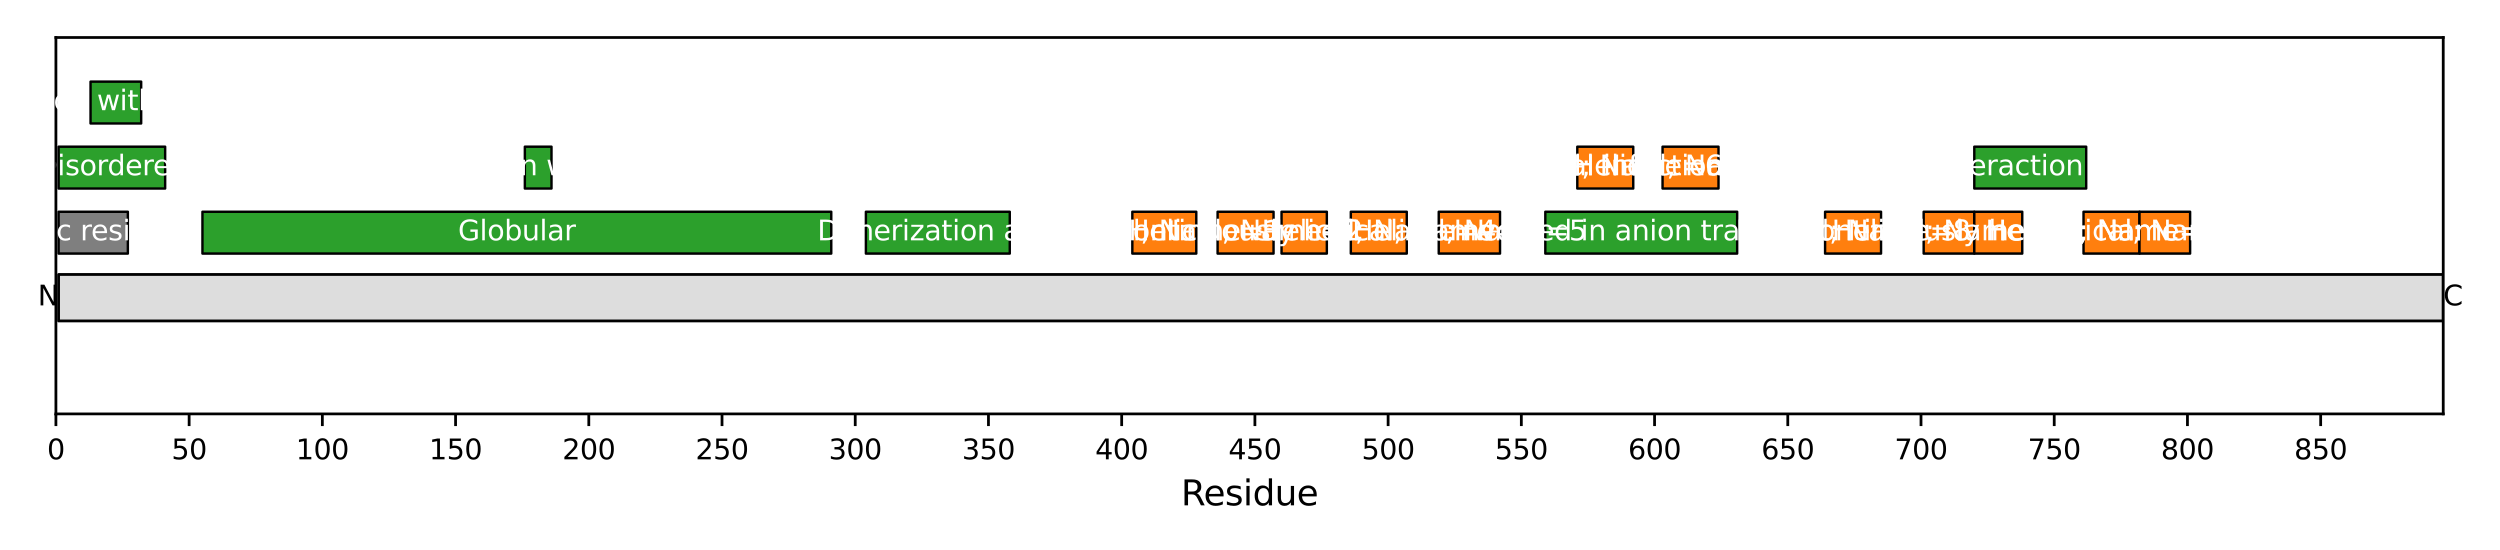 <?xml version="1.0" encoding="utf-8" standalone="no"?>
<!DOCTYPE svg PUBLIC "-//W3C//DTD SVG 1.1//EN"
  "http://www.w3.org/Graphics/SVG/1.1/DTD/svg11.dtd">
<svg xmlns:xlink="http://www.w3.org/1999/xlink" width="720pt" height="158.4pt" viewBox="0 0 720 158.4" xmlns="http://www.w3.org/2000/svg" version="1.1">
 <defs>
  <style type="text/css">*{stroke-linejoin: round; stroke-linecap: butt}</style>
 </defs>
 <g id="figure_1">
  <g id="patch_1">
   <path d="M 0 158.4 
L 720 158.4 
L 720 0 
L 0 0 
z
" style="fill: #ffffff"/>
  </g>
  <g id="axes_1">
   <g id="patch_2">
    <path d="M 16.102 119.2 
L 703.65 119.2 
L 703.65 10.8 
L 16.102 10.8 
z
" style="fill: #ffffff"/>
   </g>
   <g id="patch_3">
    <path d="M 16.87 92.435 
L 703.65 92.435 
L 703.65 79.052 
L 16.87 79.052 
z
" clip-path="url(#pe2235218b5)" style="fill: #dddddd; stroke: #000000; stroke-width: 0.8; stroke-linejoin: miter"/>
   </g>
   <g id="PatchCollection_1">
    <path d="M 16.87 73.03 
L 36.821 73.03 
L 36.821 60.985 
L 16.87 60.985 
z
" clip-path="url(#pe2235218b5)" style="fill: #7f7f7f; stroke: #000000; stroke-width: 0.7"/>
    <path d="M 16.87 54.294 
L 47.564 54.294 
L 47.564 42.249 
L 16.87 42.249 
z
" clip-path="url(#pe2235218b5)" style="fill: #2ca02c; stroke: #000000; stroke-width: 0.7"/>
    <path d="M 26.078 35.558 
L 40.658 35.558 
L 40.658 23.514 
L 26.078 23.514 
z
" clip-path="url(#pe2235218b5)" style="fill: #2ca02c; stroke: #000000; stroke-width: 0.7"/>
    <path d="M 58.307 73.03 
L 239.402 73.03 
L 239.402 60.985 
L 58.307 60.985 
z
" clip-path="url(#pe2235218b5)" style="fill: #2ca02c; stroke: #000000; stroke-width: 0.7"/>
    <path d="M 151.156 54.294 
L 158.83 54.294 
L 158.83 42.249 
L 151.156 42.249 
z
" clip-path="url(#pe2235218b5)" style="fill: #2ca02c; stroke: #000000; stroke-width: 0.7"/>
    <path d="M 249.377 73.03 
L 290.814 73.03 
L 290.814 60.985 
L 249.377 60.985 
z
" clip-path="url(#pe2235218b5)" style="fill: #2ca02c; stroke: #000000; stroke-width: 0.7"/>
    <path d="M 326.113 73.03 
L 344.529 73.03 
L 344.529 60.985 
L 326.113 60.985 
z
" clip-path="url(#pe2235218b5)" style="fill: #ff7f0e; stroke: #000000; stroke-width: 0.7"/>
    <path d="M 350.668 73.03 
L 366.782 73.03 
L 366.782 60.985 
L 350.668 60.985 
z
" clip-path="url(#pe2235218b5)" style="fill: #ff7f0e; stroke: #000000; stroke-width: 0.7"/>
    <path d="M 369.084 73.03 
L 382.129 73.03 
L 382.129 60.985 
L 369.084 60.985 
z
" clip-path="url(#pe2235218b5)" style="fill: #ff7f0e; stroke: #000000; stroke-width: 0.7"/>
    <path d="M 389.036 73.03 
L 405.15 73.03 
L 405.15 60.985 
L 389.036 60.985 
z
" clip-path="url(#pe2235218b5)" style="fill: #ff7f0e; stroke: #000000; stroke-width: 0.7"/>
    <path d="M 414.358 73.03 
L 432.007 73.03 
L 432.007 60.985 
L 414.358 60.985 
z
" clip-path="url(#pe2235218b5)" style="fill: #ff7f0e; stroke: #000000; stroke-width: 0.7"/>
    <path d="M 445.052 73.03 
L 500.302 73.03 
L 500.302 60.985 
L 445.052 60.985 
z
" clip-path="url(#pe2235218b5)" style="fill: #2ca02c; stroke: #000000; stroke-width: 0.7"/>
    <path d="M 454.26 54.294 
L 470.375 54.294 
L 470.375 42.249 
L 454.26 42.249 
z
" clip-path="url(#pe2235218b5)" style="fill: #ff7f0e; stroke: #000000; stroke-width: 0.7"/>
    <path d="M 478.816 54.294 
L 494.93 54.294 
L 494.93 42.249 
L 478.816 42.249 
z
" clip-path="url(#pe2235218b5)" style="fill: #ff7f0e; stroke: #000000; stroke-width: 0.7"/>
    <path d="M 525.624 73.03 
L 541.739 73.03 
L 541.739 60.985 
L 525.624 60.985 
z
" clip-path="url(#pe2235218b5)" style="fill: #ff7f0e; stroke: #000000; stroke-width: 0.7"/>
    <path d="M 554.016 73.03 
L 568.596 73.03 
L 568.596 60.985 
L 554.016 60.985 
z
" clip-path="url(#pe2235218b5)" style="fill: #ff7f0e; stroke: #000000; stroke-width: 0.7"/>
    <path d="M 568.596 73.03 
L 582.408 73.03 
L 582.408 60.985 
L 568.596 60.985 
z
" clip-path="url(#pe2235218b5)" style="fill: #ff7f0e; stroke: #000000; stroke-width: 0.7"/>
    <path d="M 568.596 54.294 
L 600.825 54.294 
L 600.825 42.249 
L 568.596 42.249 
z
" clip-path="url(#pe2235218b5)" style="fill: #2ca02c; stroke: #000000; stroke-width: 0.7"/>
    <path d="M 600.057 73.03 
L 616.172 73.03 
L 616.172 60.985 
L 600.057 60.985 
z
" clip-path="url(#pe2235218b5)" style="fill: #ff7f0e; stroke: #000000; stroke-width: 0.7"/>
    <path d="M 616.172 73.03 
L 630.752 73.03 
L 630.752 60.985 
L 616.172 60.985 
z
" clip-path="url(#pe2235218b5)" style="fill: #ff7f0e; stroke: #000000; stroke-width: 0.7"/>
   </g>
   <g id="matplotlib.axis_1">
    <g id="xtick_1">
     <g id="line2d_1">
      <defs>
       <path id="m3ef7797edb" d="M 0 0 
L 0 3.5 
" style="stroke: #000000; stroke-width: 0.8"/>
      </defs>
      <g>
       <use xlink:href="#m3ef7797edb" x="16.102" y="119.2" style="stroke: #000000; stroke-width: 0.8"/>
      </g>
     </g>
     <g id="text_1">
      <!-- 0 -->
      <g transform="translate(13.557 132.279) scale(0.08 -0.08)">
       <defs>
        <path id="DejaVuSans-30" d="M 2034 4250 
Q 1547 4250 1301 3770 
Q 1056 3291 1056 2328 
Q 1056 1369 1301 889 
Q 1547 409 2034 409 
Q 2525 409 2770 889 
Q 3016 1369 3016 2328 
Q 3016 3291 2770 3770 
Q 2525 4250 2034 4250 
z
M 2034 4750 
Q 2819 4750 3233 4129 
Q 3647 3509 3647 2328 
Q 3647 1150 3233 529 
Q 2819 -91 2034 -91 
Q 1250 -91 836 529 
Q 422 1150 422 2328 
Q 422 3509 836 4129 
Q 1250 4750 2034 4750 
z
" transform="scale(0.016)"/>
       </defs>
       <use xlink:href="#DejaVuSans-30"/>
      </g>
     </g>
    </g>
    <g id="xtick_2">
     <g id="line2d_2">
      <g>
       <use xlink:href="#m3ef7797edb" x="54.47" y="119.2" style="stroke: #000000; stroke-width: 0.8"/>
      </g>
     </g>
     <g id="text_2">
      <!-- 50 -->
      <g transform="translate(49.38 132.279) scale(0.08 -0.08)">
       <defs>
        <path id="DejaVuSans-35" d="M 691 4666 
L 3169 4666 
L 3169 4134 
L 1269 4134 
L 1269 2991 
Q 1406 3038 1543 3061 
Q 1681 3084 1819 3084 
Q 2600 3084 3056 2656 
Q 3513 2228 3513 1497 
Q 3513 744 3044 326 
Q 2575 -91 1722 -91 
Q 1428 -91 1123 -41 
Q 819 9 494 109 
L 494 744 
Q 775 591 1075 516 
Q 1375 441 1709 441 
Q 2250 441 2565 725 
Q 2881 1009 2881 1497 
Q 2881 1984 2565 2268 
Q 2250 2553 1709 2553 
Q 1456 2553 1204 2497 
Q 953 2441 691 2322 
L 691 4666 
z
" transform="scale(0.016)"/>
       </defs>
       <use xlink:href="#DejaVuSans-35"/>
       <use xlink:href="#DejaVuSans-30" transform="translate(63.623 0)"/>
      </g>
     </g>
    </g>
    <g id="xtick_3">
     <g id="line2d_3">
      <g>
       <use xlink:href="#m3ef7797edb" x="92.837" y="119.2" style="stroke: #000000; stroke-width: 0.8"/>
      </g>
     </g>
     <g id="text_3">
      <!-- 100 -->
      <g transform="translate(85.202 132.279) scale(0.08 -0.08)">
       <defs>
        <path id="DejaVuSans-31" d="M 794 531 
L 1825 531 
L 1825 4091 
L 703 3866 
L 703 4441 
L 1819 4666 
L 2450 4666 
L 2450 531 
L 3481 531 
L 3481 0 
L 794 0 
L 794 531 
z
" transform="scale(0.016)"/>
       </defs>
       <use xlink:href="#DejaVuSans-31"/>
       <use xlink:href="#DejaVuSans-30" transform="translate(63.623 0)"/>
       <use xlink:href="#DejaVuSans-30" transform="translate(127.246 0)"/>
      </g>
     </g>
    </g>
    <g id="xtick_4">
     <g id="line2d_4">
      <g>
       <use xlink:href="#m3ef7797edb" x="131.205" y="119.2" style="stroke: #000000; stroke-width: 0.8"/>
      </g>
     </g>
     <g id="text_4">
      <!-- 150 -->
      <g transform="translate(123.57 132.279) scale(0.08 -0.08)">
       <use xlink:href="#DejaVuSans-31"/>
       <use xlink:href="#DejaVuSans-35" transform="translate(63.623 0)"/>
       <use xlink:href="#DejaVuSans-30" transform="translate(127.246 0)"/>
      </g>
     </g>
    </g>
    <g id="xtick_5">
     <g id="line2d_5">
      <g>
       <use xlink:href="#m3ef7797edb" x="169.573" y="119.2" style="stroke: #000000; stroke-width: 0.8"/>
      </g>
     </g>
     <g id="text_5">
      <!-- 200 -->
      <g transform="translate(161.938 132.279) scale(0.08 -0.08)">
       <defs>
        <path id="DejaVuSans-32" d="M 1228 531 
L 3431 531 
L 3431 0 
L 469 0 
L 469 531 
Q 828 903 1448 1529 
Q 2069 2156 2228 2338 
Q 2531 2678 2651 2914 
Q 2772 3150 2772 3378 
Q 2772 3750 2511 3984 
Q 2250 4219 1831 4219 
Q 1534 4219 1204 4116 
Q 875 4013 500 3803 
L 500 4441 
Q 881 4594 1212 4672 
Q 1544 4750 1819 4750 
Q 2544 4750 2975 4387 
Q 3406 4025 3406 3419 
Q 3406 3131 3298 2873 
Q 3191 2616 2906 2266 
Q 2828 2175 2409 1742 
Q 1991 1309 1228 531 
z
" transform="scale(0.016)"/>
       </defs>
       <use xlink:href="#DejaVuSans-32"/>
       <use xlink:href="#DejaVuSans-30" transform="translate(63.623 0)"/>
       <use xlink:href="#DejaVuSans-30" transform="translate(127.246 0)"/>
      </g>
     </g>
    </g>
    <g id="xtick_6">
     <g id="line2d_6">
      <g>
       <use xlink:href="#m3ef7797edb" x="207.94" y="119.2" style="stroke: #000000; stroke-width: 0.8"/>
      </g>
     </g>
     <g id="text_6">
      <!-- 250 -->
      <g transform="translate(200.305 132.279) scale(0.08 -0.08)">
       <use xlink:href="#DejaVuSans-32"/>
       <use xlink:href="#DejaVuSans-35" transform="translate(63.623 0)"/>
       <use xlink:href="#DejaVuSans-30" transform="translate(127.246 0)"/>
      </g>
     </g>
    </g>
    <g id="xtick_7">
     <g id="line2d_7">
      <g>
       <use xlink:href="#m3ef7797edb" x="246.308" y="119.2" style="stroke: #000000; stroke-width: 0.8"/>
      </g>
     </g>
     <g id="text_7">
      <!-- 300 -->
      <g transform="translate(238.673 132.279) scale(0.08 -0.08)">
       <defs>
        <path id="DejaVuSans-33" d="M 2597 2516 
Q 3050 2419 3304 2112 
Q 3559 1806 3559 1356 
Q 3559 666 3084 287 
Q 2609 -91 1734 -91 
Q 1441 -91 1130 -33 
Q 819 25 488 141 
L 488 750 
Q 750 597 1062 519 
Q 1375 441 1716 441 
Q 2309 441 2620 675 
Q 2931 909 2931 1356 
Q 2931 1769 2642 2001 
Q 2353 2234 1838 2234 
L 1294 2234 
L 1294 2753 
L 1863 2753 
Q 2328 2753 2575 2939 
Q 2822 3125 2822 3475 
Q 2822 3834 2567 4026 
Q 2313 4219 1838 4219 
Q 1578 4219 1281 4162 
Q 984 4106 628 3988 
L 628 4550 
Q 988 4650 1302 4700 
Q 1616 4750 1894 4750 
Q 2613 4750 3031 4423 
Q 3450 4097 3450 3541 
Q 3450 3153 3228 2886 
Q 3006 2619 2597 2516 
z
" transform="scale(0.016)"/>
       </defs>
       <use xlink:href="#DejaVuSans-33"/>
       <use xlink:href="#DejaVuSans-30" transform="translate(63.623 0)"/>
       <use xlink:href="#DejaVuSans-30" transform="translate(127.246 0)"/>
      </g>
     </g>
    </g>
    <g id="xtick_8">
     <g id="line2d_8">
      <g>
       <use xlink:href="#m3ef7797edb" x="284.676" y="119.2" style="stroke: #000000; stroke-width: 0.8"/>
      </g>
     </g>
     <g id="text_8">
      <!-- 350 -->
      <g transform="translate(277.041 132.279) scale(0.08 -0.08)">
       <use xlink:href="#DejaVuSans-33"/>
       <use xlink:href="#DejaVuSans-35" transform="translate(63.623 0)"/>
       <use xlink:href="#DejaVuSans-30" transform="translate(127.246 0)"/>
      </g>
     </g>
    </g>
    <g id="xtick_9">
     <g id="line2d_9">
      <g>
       <use xlink:href="#m3ef7797edb" x="323.043" y="119.2" style="stroke: #000000; stroke-width: 0.8"/>
      </g>
     </g>
     <g id="text_9">
      <!-- 400 -->
      <g transform="translate(315.408 132.279) scale(0.08 -0.08)">
       <defs>
        <path id="DejaVuSans-34" d="M 2419 4116 
L 825 1625 
L 2419 1625 
L 2419 4116 
z
M 2253 4666 
L 3047 4666 
L 3047 1625 
L 3713 1625 
L 3713 1100 
L 3047 1100 
L 3047 0 
L 2419 0 
L 2419 1100 
L 313 1100 
L 313 1709 
L 2253 4666 
z
" transform="scale(0.016)"/>
       </defs>
       <use xlink:href="#DejaVuSans-34"/>
       <use xlink:href="#DejaVuSans-30" transform="translate(63.623 0)"/>
       <use xlink:href="#DejaVuSans-30" transform="translate(127.246 0)"/>
      </g>
     </g>
    </g>
    <g id="xtick_10">
     <g id="line2d_10">
      <g>
       <use xlink:href="#m3ef7797edb" x="361.411" y="119.2" style="stroke: #000000; stroke-width: 0.8"/>
      </g>
     </g>
     <g id="text_10">
      <!-- 450 -->
      <g transform="translate(353.776 132.279) scale(0.08 -0.08)">
       <use xlink:href="#DejaVuSans-34"/>
       <use xlink:href="#DejaVuSans-35" transform="translate(63.623 0)"/>
       <use xlink:href="#DejaVuSans-30" transform="translate(127.246 0)"/>
      </g>
     </g>
    </g>
    <g id="xtick_11">
     <g id="line2d_11">
      <g>
       <use xlink:href="#m3ef7797edb" x="399.778" y="119.2" style="stroke: #000000; stroke-width: 0.8"/>
      </g>
     </g>
     <g id="text_11">
      <!-- 500 -->
      <g transform="translate(392.143 132.279) scale(0.08 -0.08)">
       <use xlink:href="#DejaVuSans-35"/>
       <use xlink:href="#DejaVuSans-30" transform="translate(63.623 0)"/>
       <use xlink:href="#DejaVuSans-30" transform="translate(127.246 0)"/>
      </g>
     </g>
    </g>
    <g id="xtick_12">
     <g id="line2d_12">
      <g>
       <use xlink:href="#m3ef7797edb" x="438.146" y="119.2" style="stroke: #000000; stroke-width: 0.8"/>
      </g>
     </g>
     <g id="text_12">
      <!-- 550 -->
      <g transform="translate(430.511 132.279) scale(0.08 -0.08)">
       <use xlink:href="#DejaVuSans-35"/>
       <use xlink:href="#DejaVuSans-35" transform="translate(63.623 0)"/>
       <use xlink:href="#DejaVuSans-30" transform="translate(127.246 0)"/>
      </g>
     </g>
    </g>
    <g id="xtick_13">
     <g id="line2d_13">
      <g>
       <use xlink:href="#m3ef7797edb" x="476.514" y="119.2" style="stroke: #000000; stroke-width: 0.8"/>
      </g>
     </g>
     <g id="text_13">
      <!-- 600 -->
      <g transform="translate(468.879 132.279) scale(0.08 -0.08)">
       <defs>
        <path id="DejaVuSans-36" d="M 2113 2584 
Q 1688 2584 1439 2293 
Q 1191 2003 1191 1497 
Q 1191 994 1439 701 
Q 1688 409 2113 409 
Q 2538 409 2786 701 
Q 3034 994 3034 1497 
Q 3034 2003 2786 2293 
Q 2538 2584 2113 2584 
z
M 3366 4563 
L 3366 3988 
Q 3128 4100 2886 4159 
Q 2644 4219 2406 4219 
Q 1781 4219 1451 3797 
Q 1122 3375 1075 2522 
Q 1259 2794 1537 2939 
Q 1816 3084 2150 3084 
Q 2853 3084 3261 2657 
Q 3669 2231 3669 1497 
Q 3669 778 3244 343 
Q 2819 -91 2113 -91 
Q 1303 -91 875 529 
Q 447 1150 447 2328 
Q 447 3434 972 4092 
Q 1497 4750 2381 4750 
Q 2619 4750 2861 4703 
Q 3103 4656 3366 4563 
z
" transform="scale(0.016)"/>
       </defs>
       <use xlink:href="#DejaVuSans-36"/>
       <use xlink:href="#DejaVuSans-30" transform="translate(63.623 0)"/>
       <use xlink:href="#DejaVuSans-30" transform="translate(127.246 0)"/>
      </g>
     </g>
    </g>
    <g id="xtick_14">
     <g id="line2d_14">
      <g>
       <use xlink:href="#m3ef7797edb" x="514.881" y="119.2" style="stroke: #000000; stroke-width: 0.8"/>
      </g>
     </g>
     <g id="text_14">
      <!-- 650 -->
      <g transform="translate(507.246 132.279) scale(0.08 -0.08)">
       <use xlink:href="#DejaVuSans-36"/>
       <use xlink:href="#DejaVuSans-35" transform="translate(63.623 0)"/>
       <use xlink:href="#DejaVuSans-30" transform="translate(127.246 0)"/>
      </g>
     </g>
    </g>
    <g id="xtick_15">
     <g id="line2d_15">
      <g>
       <use xlink:href="#m3ef7797edb" x="553.249" y="119.2" style="stroke: #000000; stroke-width: 0.8"/>
      </g>
     </g>
     <g id="text_15">
      <!-- 700 -->
      <g transform="translate(545.614 132.279) scale(0.08 -0.08)">
       <defs>
        <path id="DejaVuSans-37" d="M 525 4666 
L 3525 4666 
L 3525 4397 
L 1831 0 
L 1172 0 
L 2766 4134 
L 525 4134 
L 525 4666 
z
" transform="scale(0.016)"/>
       </defs>
       <use xlink:href="#DejaVuSans-37"/>
       <use xlink:href="#DejaVuSans-30" transform="translate(63.623 0)"/>
       <use xlink:href="#DejaVuSans-30" transform="translate(127.246 0)"/>
      </g>
     </g>
    </g>
    <g id="xtick_16">
     <g id="line2d_16">
      <g>
       <use xlink:href="#m3ef7797edb" x="591.617" y="119.2" style="stroke: #000000; stroke-width: 0.8"/>
      </g>
     </g>
     <g id="text_16">
      <!-- 750 -->
      <g transform="translate(583.982 132.279) scale(0.08 -0.08)">
       <use xlink:href="#DejaVuSans-37"/>
       <use xlink:href="#DejaVuSans-35" transform="translate(63.623 0)"/>
       <use xlink:href="#DejaVuSans-30" transform="translate(127.246 0)"/>
      </g>
     </g>
    </g>
    <g id="xtick_17">
     <g id="line2d_17">
      <g>
       <use xlink:href="#m3ef7797edb" x="629.984" y="119.2" style="stroke: #000000; stroke-width: 0.8"/>
      </g>
     </g>
     <g id="text_17">
      <!-- 800 -->
      <g transform="translate(622.349 132.279) scale(0.08 -0.08)">
       <defs>
        <path id="DejaVuSans-38" d="M 2034 2216 
Q 1584 2216 1326 1975 
Q 1069 1734 1069 1313 
Q 1069 891 1326 650 
Q 1584 409 2034 409 
Q 2484 409 2743 651 
Q 3003 894 3003 1313 
Q 3003 1734 2745 1975 
Q 2488 2216 2034 2216 
z
M 1403 2484 
Q 997 2584 770 2862 
Q 544 3141 544 3541 
Q 544 4100 942 4425 
Q 1341 4750 2034 4750 
Q 2731 4750 3128 4425 
Q 3525 4100 3525 3541 
Q 3525 3141 3298 2862 
Q 3072 2584 2669 2484 
Q 3125 2378 3379 2068 
Q 3634 1759 3634 1313 
Q 3634 634 3220 271 
Q 2806 -91 2034 -91 
Q 1263 -91 848 271 
Q 434 634 434 1313 
Q 434 1759 690 2068 
Q 947 2378 1403 2484 
z
M 1172 3481 
Q 1172 3119 1398 2916 
Q 1625 2713 2034 2713 
Q 2441 2713 2670 2916 
Q 2900 3119 2900 3481 
Q 2900 3844 2670 4047 
Q 2441 4250 2034 4250 
Q 1625 4250 1398 4047 
Q 1172 3844 1172 3481 
z
" transform="scale(0.016)"/>
       </defs>
       <use xlink:href="#DejaVuSans-38"/>
       <use xlink:href="#DejaVuSans-30" transform="translate(63.623 0)"/>
       <use xlink:href="#DejaVuSans-30" transform="translate(127.246 0)"/>
      </g>
     </g>
    </g>
    <g id="xtick_18">
     <g id="line2d_18">
      <g>
       <use xlink:href="#m3ef7797edb" x="668.352" y="119.2" style="stroke: #000000; stroke-width: 0.8"/>
      </g>
     </g>
     <g id="text_18">
      <!-- 850 -->
      <g transform="translate(660.717 132.279) scale(0.08 -0.08)">
       <use xlink:href="#DejaVuSans-38"/>
       <use xlink:href="#DejaVuSans-35" transform="translate(63.623 0)"/>
       <use xlink:href="#DejaVuSans-30" transform="translate(127.246 0)"/>
      </g>
     </g>
    </g>
    <g id="text_19">
     <!-- Residue -->
     <g transform="translate(340.137 145.541) scale(0.1 -0.1)">
      <defs>
       <path id="DejaVuSans-52" d="M 2841 2188 
Q 3044 2119 3236 1894 
Q 3428 1669 3622 1275 
L 4263 0 
L 3584 0 
L 2988 1197 
Q 2756 1666 2539 1819 
Q 2322 1972 1947 1972 
L 1259 1972 
L 1259 0 
L 628 0 
L 628 4666 
L 2053 4666 
Q 2853 4666 3247 4331 
Q 3641 3997 3641 3322 
Q 3641 2881 3436 2590 
Q 3231 2300 2841 2188 
z
M 1259 4147 
L 1259 2491 
L 2053 2491 
Q 2509 2491 2742 2702 
Q 2975 2913 2975 3322 
Q 2975 3731 2742 3939 
Q 2509 4147 2053 4147 
L 1259 4147 
z
" transform="scale(0.016)"/>
       <path id="DejaVuSans-65" d="M 3597 1894 
L 3597 1613 
L 953 1613 
Q 991 1019 1311 708 
Q 1631 397 2203 397 
Q 2534 397 2845 478 
Q 3156 559 3463 722 
L 3463 178 
Q 3153 47 2828 -22 
Q 2503 -91 2169 -91 
Q 1331 -91 842 396 
Q 353 884 353 1716 
Q 353 2575 817 3079 
Q 1281 3584 2069 3584 
Q 2775 3584 3186 3129 
Q 3597 2675 3597 1894 
z
M 3022 2063 
Q 3016 2534 2758 2815 
Q 2500 3097 2075 3097 
Q 1594 3097 1305 2825 
Q 1016 2553 972 2059 
L 3022 2063 
z
" transform="scale(0.016)"/>
       <path id="DejaVuSans-73" d="M 2834 3397 
L 2834 2853 
Q 2591 2978 2328 3040 
Q 2066 3103 1784 3103 
Q 1356 3103 1142 2972 
Q 928 2841 928 2578 
Q 928 2378 1081 2264 
Q 1234 2150 1697 2047 
L 1894 2003 
Q 2506 1872 2764 1633 
Q 3022 1394 3022 966 
Q 3022 478 2636 193 
Q 2250 -91 1575 -91 
Q 1294 -91 989 -36 
Q 684 19 347 128 
L 347 722 
Q 666 556 975 473 
Q 1284 391 1588 391 
Q 1994 391 2212 530 
Q 2431 669 2431 922 
Q 2431 1156 2273 1281 
Q 2116 1406 1581 1522 
L 1381 1569 
Q 847 1681 609 1914 
Q 372 2147 372 2553 
Q 372 3047 722 3315 
Q 1072 3584 1716 3584 
Q 2034 3584 2315 3537 
Q 2597 3491 2834 3397 
z
" transform="scale(0.016)"/>
       <path id="DejaVuSans-69" d="M 603 3500 
L 1178 3500 
L 1178 0 
L 603 0 
L 603 3500 
z
M 603 4863 
L 1178 4863 
L 1178 4134 
L 603 4134 
L 603 4863 
z
" transform="scale(0.016)"/>
       <path id="DejaVuSans-64" d="M 2906 2969 
L 2906 4863 
L 3481 4863 
L 3481 0 
L 2906 0 
L 2906 525 
Q 2725 213 2448 61 
Q 2172 -91 1784 -91 
Q 1150 -91 751 415 
Q 353 922 353 1747 
Q 353 2572 751 3078 
Q 1150 3584 1784 3584 
Q 2172 3584 2448 3432 
Q 2725 3281 2906 2969 
z
M 947 1747 
Q 947 1113 1208 752 
Q 1469 391 1925 391 
Q 2381 391 2643 752 
Q 2906 1113 2906 1747 
Q 2906 2381 2643 2742 
Q 2381 3103 1925 3103 
Q 1469 3103 1208 2742 
Q 947 2381 947 1747 
z
" transform="scale(0.016)"/>
       <path id="DejaVuSans-75" d="M 544 1381 
L 544 3500 
L 1119 3500 
L 1119 1403 
Q 1119 906 1312 657 
Q 1506 409 1894 409 
Q 2359 409 2629 706 
Q 2900 1003 2900 1516 
L 2900 3500 
L 3475 3500 
L 3475 0 
L 2900 0 
L 2900 538 
Q 2691 219 2414 64 
Q 2138 -91 1772 -91 
Q 1169 -91 856 284 
Q 544 659 544 1381 
z
M 1991 3584 
L 1991 3584 
z
" transform="scale(0.016)"/>
      </defs>
      <use xlink:href="#DejaVuSans-52"/>
      <use xlink:href="#DejaVuSans-65" transform="translate(64.982 0)"/>
      <use xlink:href="#DejaVuSans-73" transform="translate(126.506 0)"/>
      <use xlink:href="#DejaVuSans-69" transform="translate(178.605 0)"/>
      <use xlink:href="#DejaVuSans-64" transform="translate(206.389 0)"/>
      <use xlink:href="#DejaVuSans-75" transform="translate(269.865 0)"/>
      <use xlink:href="#DejaVuSans-65" transform="translate(333.244 0)"/>
     </g>
    </g>
   </g>
   <g id="matplotlib.axis_2"/>
   <g id="patch_4">
    <path d="M 16.102 119.2 
L 16.102 10.8 
" style="fill: none; stroke: #000000; stroke-width: 0.8; stroke-linejoin: miter; stroke-linecap: square"/>
   </g>
   <g id="patch_5">
    <path d="M 703.65 119.2 
L 703.65 10.8 
" style="fill: none; stroke: #000000; stroke-width: 0.8; stroke-linejoin: miter; stroke-linecap: square"/>
   </g>
   <g id="patch_6">
    <path d="M 16.102 119.2 
L 703.65 119.2 
" style="fill: none; stroke: #000000; stroke-width: 0.8; stroke-linejoin: miter; stroke-linecap: square"/>
   </g>
   <g id="patch_7">
    <path d="M 16.102 10.8 
L 703.65 10.8 
" style="fill: none; stroke: #000000; stroke-width: 0.8; stroke-linejoin: miter; stroke-linecap: square"/>
   </g>
   <g id="text_20">
    <g clip-path="url(#pe2235218b5)">
     <!-- Acidic residues -->
     <g style="fill: #ffffff" transform="translate(-3.083 69.215) scale(0.08 -0.08)">
      <defs>
       <path id="DejaVuSans-41" d="M 2188 4044 
L 1331 1722 
L 3047 1722 
L 2188 4044 
z
M 1831 4666 
L 2547 4666 
L 4325 0 
L 3669 0 
L 3244 1197 
L 1141 1197 
L 716 0 
L 50 0 
L 1831 4666 
z
" transform="scale(0.016)"/>
       <path id="DejaVuSans-63" d="M 3122 3366 
L 3122 2828 
Q 2878 2963 2633 3030 
Q 2388 3097 2138 3097 
Q 1578 3097 1268 2742 
Q 959 2388 959 1747 
Q 959 1106 1268 751 
Q 1578 397 2138 397 
Q 2388 397 2633 464 
Q 2878 531 3122 666 
L 3122 134 
Q 2881 22 2623 -34 
Q 2366 -91 2075 -91 
Q 1284 -91 818 406 
Q 353 903 353 1747 
Q 353 2603 823 3093 
Q 1294 3584 2113 3584 
Q 2378 3584 2631 3529 
Q 2884 3475 3122 3366 
z
" transform="scale(0.016)"/>
       <path id="DejaVuSans-20" transform="scale(0.016)"/>
       <path id="DejaVuSans-72" d="M 2631 2963 
Q 2534 3019 2420 3045 
Q 2306 3072 2169 3072 
Q 1681 3072 1420 2755 
Q 1159 2438 1159 1844 
L 1159 0 
L 581 0 
L 581 3500 
L 1159 3500 
L 1159 2956 
Q 1341 3275 1631 3429 
Q 1922 3584 2338 3584 
Q 2397 3584 2469 3576 
Q 2541 3569 2628 3553 
L 2631 2963 
z
" transform="scale(0.016)"/>
      </defs>
      <use xlink:href="#DejaVuSans-41"/>
      <use xlink:href="#DejaVuSans-63" transform="translate(66.658 0)"/>
      <use xlink:href="#DejaVuSans-69" transform="translate(121.639 0)"/>
      <use xlink:href="#DejaVuSans-64" transform="translate(149.422 0)"/>
      <use xlink:href="#DejaVuSans-69" transform="translate(212.898 0)"/>
      <use xlink:href="#DejaVuSans-63" transform="translate(240.682 0)"/>
      <use xlink:href="#DejaVuSans-20" transform="translate(295.662 0)"/>
      <use xlink:href="#DejaVuSans-72" transform="translate(327.449 0)"/>
      <use xlink:href="#DejaVuSans-65" transform="translate(366.312 0)"/>
      <use xlink:href="#DejaVuSans-73" transform="translate(427.836 0)"/>
      <use xlink:href="#DejaVuSans-69" transform="translate(479.936 0)"/>
      <use xlink:href="#DejaVuSans-64" transform="translate(507.719 0)"/>
      <use xlink:href="#DejaVuSans-75" transform="translate(571.195 0)"/>
      <use xlink:href="#DejaVuSans-65" transform="translate(634.574 0)"/>
      <use xlink:href="#DejaVuSans-73" transform="translate(696.098 0)"/>
     </g>
    </g>
   </g>
   <g id="text_21">
    <g clip-path="url(#pe2235218b5)">
     <!-- Disordered -->
     <g style="fill: #ffffff" transform="translate(10.364 50.479) scale(0.08 -0.08)">
      <defs>
       <path id="DejaVuSans-44" d="M 1259 4147 
L 1259 519 
L 2022 519 
Q 2988 519 3436 956 
Q 3884 1394 3884 2338 
Q 3884 3275 3436 3711 
Q 2988 4147 2022 4147 
L 1259 4147 
z
M 628 4666 
L 1925 4666 
Q 3281 4666 3915 4102 
Q 4550 3538 4550 2338 
Q 4550 1131 3912 565 
Q 3275 0 1925 0 
L 628 0 
L 628 4666 
z
" transform="scale(0.016)"/>
       <path id="DejaVuSans-6f" d="M 1959 3097 
Q 1497 3097 1228 2736 
Q 959 2375 959 1747 
Q 959 1119 1226 758 
Q 1494 397 1959 397 
Q 2419 397 2687 759 
Q 2956 1122 2956 1747 
Q 2956 2369 2687 2733 
Q 2419 3097 1959 3097 
z
M 1959 3584 
Q 2709 3584 3137 3096 
Q 3566 2609 3566 1747 
Q 3566 888 3137 398 
Q 2709 -91 1959 -91 
Q 1206 -91 779 398 
Q 353 888 353 1747 
Q 353 2609 779 3096 
Q 1206 3584 1959 3584 
z
" transform="scale(0.016)"/>
      </defs>
      <use xlink:href="#DejaVuSans-44"/>
      <use xlink:href="#DejaVuSans-69" transform="translate(77.002 0)"/>
      <use xlink:href="#DejaVuSans-73" transform="translate(104.785 0)"/>
      <use xlink:href="#DejaVuSans-6f" transform="translate(156.885 0)"/>
      <use xlink:href="#DejaVuSans-72" transform="translate(218.066 0)"/>
      <use xlink:href="#DejaVuSans-64" transform="translate(257.43 0)"/>
      <use xlink:href="#DejaVuSans-65" transform="translate(320.906 0)"/>
      <use xlink:href="#DejaVuSans-72" transform="translate(382.43 0)"/>
      <use xlink:href="#DejaVuSans-65" transform="translate(421.293 0)"/>
      <use xlink:href="#DejaVuSans-64" transform="translate(482.816 0)"/>
     </g>
    </g>
   </g>
   <g id="text_22">
    <g clip-path="url(#pe2235218b5)">
     <!-- (Microbial infection) Interaction with P.falciparum (isolate K1) FBPA -->
     <g style="fill: #ffffff" transform="translate(-100.06 31.743) scale(0.08 -0.08)">
      <defs>
       <path id="DejaVuSans-28" d="M 1984 4856 
Q 1566 4138 1362 3434 
Q 1159 2731 1159 2009 
Q 1159 1288 1364 580 
Q 1569 -128 1984 -844 
L 1484 -844 
Q 1016 -109 783 600 
Q 550 1309 550 2009 
Q 550 2706 781 3412 
Q 1013 4119 1484 4856 
L 1984 4856 
z
" transform="scale(0.016)"/>
       <path id="DejaVuSans-4d" d="M 628 4666 
L 1569 4666 
L 2759 1491 
L 3956 4666 
L 4897 4666 
L 4897 0 
L 4281 0 
L 4281 4097 
L 3078 897 
L 2444 897 
L 1241 4097 
L 1241 0 
L 628 0 
L 628 4666 
z
" transform="scale(0.016)"/>
       <path id="DejaVuSans-62" d="M 3116 1747 
Q 3116 2381 2855 2742 
Q 2594 3103 2138 3103 
Q 1681 3103 1420 2742 
Q 1159 2381 1159 1747 
Q 1159 1113 1420 752 
Q 1681 391 2138 391 
Q 2594 391 2855 752 
Q 3116 1113 3116 1747 
z
M 1159 2969 
Q 1341 3281 1617 3432 
Q 1894 3584 2278 3584 
Q 2916 3584 3314 3078 
Q 3713 2572 3713 1747 
Q 3713 922 3314 415 
Q 2916 -91 2278 -91 
Q 1894 -91 1617 61 
Q 1341 213 1159 525 
L 1159 0 
L 581 0 
L 581 4863 
L 1159 4863 
L 1159 2969 
z
" transform="scale(0.016)"/>
       <path id="DejaVuSans-61" d="M 2194 1759 
Q 1497 1759 1228 1600 
Q 959 1441 959 1056 
Q 959 750 1161 570 
Q 1363 391 1709 391 
Q 2188 391 2477 730 
Q 2766 1069 2766 1631 
L 2766 1759 
L 2194 1759 
z
M 3341 1997 
L 3341 0 
L 2766 0 
L 2766 531 
Q 2569 213 2275 61 
Q 1981 -91 1556 -91 
Q 1019 -91 701 211 
Q 384 513 384 1019 
Q 384 1609 779 1909 
Q 1175 2209 1959 2209 
L 2766 2209 
L 2766 2266 
Q 2766 2663 2505 2880 
Q 2244 3097 1772 3097 
Q 1472 3097 1187 3025 
Q 903 2953 641 2809 
L 641 3341 
Q 956 3463 1253 3523 
Q 1550 3584 1831 3584 
Q 2591 3584 2966 3190 
Q 3341 2797 3341 1997 
z
" transform="scale(0.016)"/>
       <path id="DejaVuSans-6c" d="M 603 4863 
L 1178 4863 
L 1178 0 
L 603 0 
L 603 4863 
z
" transform="scale(0.016)"/>
       <path id="DejaVuSans-6e" d="M 3513 2113 
L 3513 0 
L 2938 0 
L 2938 2094 
Q 2938 2591 2744 2837 
Q 2550 3084 2163 3084 
Q 1697 3084 1428 2787 
Q 1159 2491 1159 1978 
L 1159 0 
L 581 0 
L 581 3500 
L 1159 3500 
L 1159 2956 
Q 1366 3272 1645 3428 
Q 1925 3584 2291 3584 
Q 2894 3584 3203 3211 
Q 3513 2838 3513 2113 
z
" transform="scale(0.016)"/>
       <path id="DejaVuSans-66" d="M 2375 4863 
L 2375 4384 
L 1825 4384 
Q 1516 4384 1395 4259 
Q 1275 4134 1275 3809 
L 1275 3500 
L 2222 3500 
L 2222 3053 
L 1275 3053 
L 1275 0 
L 697 0 
L 697 3053 
L 147 3053 
L 147 3500 
L 697 3500 
L 697 3744 
Q 697 4328 969 4595 
Q 1241 4863 1831 4863 
L 2375 4863 
z
" transform="scale(0.016)"/>
       <path id="DejaVuSans-74" d="M 1172 4494 
L 1172 3500 
L 2356 3500 
L 2356 3053 
L 1172 3053 
L 1172 1153 
Q 1172 725 1289 603 
Q 1406 481 1766 481 
L 2356 481 
L 2356 0 
L 1766 0 
Q 1100 0 847 248 
Q 594 497 594 1153 
L 594 3053 
L 172 3053 
L 172 3500 
L 594 3500 
L 594 4494 
L 1172 4494 
z
" transform="scale(0.016)"/>
       <path id="DejaVuSans-29" d="M 513 4856 
L 1013 4856 
Q 1481 4119 1714 3412 
Q 1947 2706 1947 2009 
Q 1947 1309 1714 600 
Q 1481 -109 1013 -844 
L 513 -844 
Q 928 -128 1133 580 
Q 1338 1288 1338 2009 
Q 1338 2731 1133 3434 
Q 928 4138 513 4856 
z
" transform="scale(0.016)"/>
       <path id="DejaVuSans-49" d="M 628 4666 
L 1259 4666 
L 1259 0 
L 628 0 
L 628 4666 
z
" transform="scale(0.016)"/>
       <path id="DejaVuSans-77" d="M 269 3500 
L 844 3500 
L 1563 769 
L 2278 3500 
L 2956 3500 
L 3675 769 
L 4391 3500 
L 4966 3500 
L 4050 0 
L 3372 0 
L 2619 2869 
L 1863 0 
L 1184 0 
L 269 3500 
z
" transform="scale(0.016)"/>
       <path id="DejaVuSans-68" d="M 3513 2113 
L 3513 0 
L 2938 0 
L 2938 2094 
Q 2938 2591 2744 2837 
Q 2550 3084 2163 3084 
Q 1697 3084 1428 2787 
Q 1159 2491 1159 1978 
L 1159 0 
L 581 0 
L 581 4863 
L 1159 4863 
L 1159 2956 
Q 1366 3272 1645 3428 
Q 1925 3584 2291 3584 
Q 2894 3584 3203 3211 
Q 3513 2838 3513 2113 
z
" transform="scale(0.016)"/>
       <path id="DejaVuSans-50" d="M 1259 4147 
L 1259 2394 
L 2053 2394 
Q 2494 2394 2734 2622 
Q 2975 2850 2975 3272 
Q 2975 3691 2734 3919 
Q 2494 4147 2053 4147 
L 1259 4147 
z
M 628 4666 
L 2053 4666 
Q 2838 4666 3239 4311 
Q 3641 3956 3641 3272 
Q 3641 2581 3239 2228 
Q 2838 1875 2053 1875 
L 1259 1875 
L 1259 0 
L 628 0 
L 628 4666 
z
" transform="scale(0.016)"/>
       <path id="DejaVuSans-2e" d="M 684 794 
L 1344 794 
L 1344 0 
L 684 0 
L 684 794 
z
" transform="scale(0.016)"/>
       <path id="DejaVuSans-70" d="M 1159 525 
L 1159 -1331 
L 581 -1331 
L 581 3500 
L 1159 3500 
L 1159 2969 
Q 1341 3281 1617 3432 
Q 1894 3584 2278 3584 
Q 2916 3584 3314 3078 
Q 3713 2572 3713 1747 
Q 3713 922 3314 415 
Q 2916 -91 2278 -91 
Q 1894 -91 1617 61 
Q 1341 213 1159 525 
z
M 3116 1747 
Q 3116 2381 2855 2742 
Q 2594 3103 2138 3103 
Q 1681 3103 1420 2742 
Q 1159 2381 1159 1747 
Q 1159 1113 1420 752 
Q 1681 391 2138 391 
Q 2594 391 2855 752 
Q 3116 1113 3116 1747 
z
" transform="scale(0.016)"/>
       <path id="DejaVuSans-6d" d="M 3328 2828 
Q 3544 3216 3844 3400 
Q 4144 3584 4550 3584 
Q 5097 3584 5394 3201 
Q 5691 2819 5691 2113 
L 5691 0 
L 5113 0 
L 5113 2094 
Q 5113 2597 4934 2840 
Q 4756 3084 4391 3084 
Q 3944 3084 3684 2787 
Q 3425 2491 3425 1978 
L 3425 0 
L 2847 0 
L 2847 2094 
Q 2847 2600 2669 2842 
Q 2491 3084 2119 3084 
Q 1678 3084 1418 2786 
Q 1159 2488 1159 1978 
L 1159 0 
L 581 0 
L 581 3500 
L 1159 3500 
L 1159 2956 
Q 1356 3278 1631 3431 
Q 1906 3584 2284 3584 
Q 2666 3584 2933 3390 
Q 3200 3197 3328 2828 
z
" transform="scale(0.016)"/>
       <path id="DejaVuSans-4b" d="M 628 4666 
L 1259 4666 
L 1259 2694 
L 3353 4666 
L 4166 4666 
L 1850 2491 
L 4331 0 
L 3500 0 
L 1259 2247 
L 1259 0 
L 628 0 
L 628 4666 
z
" transform="scale(0.016)"/>
       <path id="DejaVuSans-46" d="M 628 4666 
L 3309 4666 
L 3309 4134 
L 1259 4134 
L 1259 2759 
L 3109 2759 
L 3109 2228 
L 1259 2228 
L 1259 0 
L 628 0 
L 628 4666 
z
" transform="scale(0.016)"/>
       <path id="DejaVuSans-42" d="M 1259 2228 
L 1259 519 
L 2272 519 
Q 2781 519 3026 730 
Q 3272 941 3272 1375 
Q 3272 1813 3026 2020 
Q 2781 2228 2272 2228 
L 1259 2228 
z
M 1259 4147 
L 1259 2741 
L 2194 2741 
Q 2656 2741 2882 2914 
Q 3109 3088 3109 3444 
Q 3109 3797 2882 3972 
Q 2656 4147 2194 4147 
L 1259 4147 
z
M 628 4666 
L 2241 4666 
Q 2963 4666 3353 4366 
Q 3744 4066 3744 3513 
Q 3744 3084 3544 2831 
Q 3344 2578 2956 2516 
Q 3422 2416 3680 2098 
Q 3938 1781 3938 1306 
Q 3938 681 3513 340 
Q 3088 0 2303 0 
L 628 0 
L 628 4666 
z
" transform="scale(0.016)"/>
      </defs>
      <use xlink:href="#DejaVuSans-28"/>
      <use xlink:href="#DejaVuSans-4d" transform="translate(39.014 0)"/>
      <use xlink:href="#DejaVuSans-69" transform="translate(125.293 0)"/>
      <use xlink:href="#DejaVuSans-63" transform="translate(153.076 0)"/>
      <use xlink:href="#DejaVuSans-72" transform="translate(208.057 0)"/>
      <use xlink:href="#DejaVuSans-6f" transform="translate(246.92 0)"/>
      <use xlink:href="#DejaVuSans-62" transform="translate(308.102 0)"/>
      <use xlink:href="#DejaVuSans-69" transform="translate(371.578 0)"/>
      <use xlink:href="#DejaVuSans-61" transform="translate(399.361 0)"/>
      <use xlink:href="#DejaVuSans-6c" transform="translate(460.641 0)"/>
      <use xlink:href="#DejaVuSans-20" transform="translate(488.424 0)"/>
      <use xlink:href="#DejaVuSans-69" transform="translate(520.211 0)"/>
      <use xlink:href="#DejaVuSans-6e" transform="translate(547.994 0)"/>
      <use xlink:href="#DejaVuSans-66" transform="translate(611.373 0)"/>
      <use xlink:href="#DejaVuSans-65" transform="translate(646.578 0)"/>
      <use xlink:href="#DejaVuSans-63" transform="translate(708.102 0)"/>
      <use xlink:href="#DejaVuSans-74" transform="translate(763.082 0)"/>
      <use xlink:href="#DejaVuSans-69" transform="translate(802.291 0)"/>
      <use xlink:href="#DejaVuSans-6f" transform="translate(830.074 0)"/>
      <use xlink:href="#DejaVuSans-6e" transform="translate(891.256 0)"/>
      <use xlink:href="#DejaVuSans-29" transform="translate(954.635 0)"/>
      <use xlink:href="#DejaVuSans-20" transform="translate(993.648 0)"/>
      <use xlink:href="#DejaVuSans-49" transform="translate(1025.436 0)"/>
      <use xlink:href="#DejaVuSans-6e" transform="translate(1054.928 0)"/>
      <use xlink:href="#DejaVuSans-74" transform="translate(1118.307 0)"/>
      <use xlink:href="#DejaVuSans-65" transform="translate(1157.516 0)"/>
      <use xlink:href="#DejaVuSans-72" transform="translate(1219.039 0)"/>
      <use xlink:href="#DejaVuSans-61" transform="translate(1260.152 0)"/>
      <use xlink:href="#DejaVuSans-63" transform="translate(1321.432 0)"/>
      <use xlink:href="#DejaVuSans-74" transform="translate(1376.412 0)"/>
      <use xlink:href="#DejaVuSans-69" transform="translate(1415.621 0)"/>
      <use xlink:href="#DejaVuSans-6f" transform="translate(1443.404 0)"/>
      <use xlink:href="#DejaVuSans-6e" transform="translate(1504.586 0)"/>
      <use xlink:href="#DejaVuSans-20" transform="translate(1567.965 0)"/>
      <use xlink:href="#DejaVuSans-77" transform="translate(1599.752 0)"/>
      <use xlink:href="#DejaVuSans-69" transform="translate(1681.539 0)"/>
      <use xlink:href="#DejaVuSans-74" transform="translate(1709.322 0)"/>
      <use xlink:href="#DejaVuSans-68" transform="translate(1748.531 0)"/>
      <use xlink:href="#DejaVuSans-20" transform="translate(1811.91 0)"/>
      <use xlink:href="#DejaVuSans-50" transform="translate(1843.697 0)"/>
      <use xlink:href="#DejaVuSans-2e" transform="translate(1888.375 0)"/>
      <use xlink:href="#DejaVuSans-66" transform="translate(1920.162 0)"/>
      <use xlink:href="#DejaVuSans-61" transform="translate(1955.367 0)"/>
      <use xlink:href="#DejaVuSans-6c" transform="translate(2016.646 0)"/>
      <use xlink:href="#DejaVuSans-63" transform="translate(2044.43 0)"/>
      <use xlink:href="#DejaVuSans-69" transform="translate(2099.41 0)"/>
      <use xlink:href="#DejaVuSans-70" transform="translate(2127.193 0)"/>
      <use xlink:href="#DejaVuSans-61" transform="translate(2190.67 0)"/>
      <use xlink:href="#DejaVuSans-72" transform="translate(2251.949 0)"/>
      <use xlink:href="#DejaVuSans-75" transform="translate(2293.062 0)"/>
      <use xlink:href="#DejaVuSans-6d" transform="translate(2356.441 0)"/>
      <use xlink:href="#DejaVuSans-20" transform="translate(2453.854 0)"/>
      <use xlink:href="#DejaVuSans-28" transform="translate(2485.641 0)"/>
      <use xlink:href="#DejaVuSans-69" transform="translate(2524.654 0)"/>
      <use xlink:href="#DejaVuSans-73" transform="translate(2552.438 0)"/>
      <use xlink:href="#DejaVuSans-6f" transform="translate(2604.537 0)"/>
      <use xlink:href="#DejaVuSans-6c" transform="translate(2665.719 0)"/>
      <use xlink:href="#DejaVuSans-61" transform="translate(2693.502 0)"/>
      <use xlink:href="#DejaVuSans-74" transform="translate(2754.781 0)"/>
      <use xlink:href="#DejaVuSans-65" transform="translate(2793.99 0)"/>
      <use xlink:href="#DejaVuSans-20" transform="translate(2855.514 0)"/>
      <use xlink:href="#DejaVuSans-4b" transform="translate(2887.301 0)"/>
      <use xlink:href="#DejaVuSans-31" transform="translate(2952.877 0)"/>
      <use xlink:href="#DejaVuSans-29" transform="translate(3016.5 0)"/>
      <use xlink:href="#DejaVuSans-20" transform="translate(3055.514 0)"/>
      <use xlink:href="#DejaVuSans-46" transform="translate(3087.301 0)"/>
      <use xlink:href="#DejaVuSans-42" transform="translate(3144.82 0)"/>
      <use xlink:href="#DejaVuSans-50" transform="translate(3213.424 0)"/>
      <use xlink:href="#DejaVuSans-41" transform="translate(3267.352 0)"/>
     </g>
    </g>
   </g>
   <g id="text_23">
    <g clip-path="url(#pe2235218b5)">
     <!-- Globular -->
     <g style="fill: #ffffff" transform="translate(131.915 69.215) scale(0.08 -0.08)">
      <defs>
       <path id="DejaVuSans-47" d="M 3809 666 
L 3809 1919 
L 2778 1919 
L 2778 2438 
L 4434 2438 
L 4434 434 
Q 4069 175 3628 42 
Q 3188 -91 2688 -91 
Q 1594 -91 976 548 
Q 359 1188 359 2328 
Q 359 3472 976 4111 
Q 1594 4750 2688 4750 
Q 3144 4750 3555 4637 
Q 3966 4525 4313 4306 
L 4313 3634 
Q 3963 3931 3569 4081 
Q 3175 4231 2741 4231 
Q 1884 4231 1454 3753 
Q 1025 3275 1025 2328 
Q 1025 1384 1454 906 
Q 1884 428 2741 428 
Q 3075 428 3337 486 
Q 3600 544 3809 666 
z
" transform="scale(0.016)"/>
      </defs>
      <use xlink:href="#DejaVuSans-47"/>
      <use xlink:href="#DejaVuSans-6c" transform="translate(77.49 0)"/>
      <use xlink:href="#DejaVuSans-6f" transform="translate(105.273 0)"/>
      <use xlink:href="#DejaVuSans-62" transform="translate(166.455 0)"/>
      <use xlink:href="#DejaVuSans-75" transform="translate(229.932 0)"/>
      <use xlink:href="#DejaVuSans-6c" transform="translate(293.311 0)"/>
      <use xlink:href="#DejaVuSans-61" transform="translate(321.094 0)"/>
      <use xlink:href="#DejaVuSans-72" transform="translate(382.373 0)"/>
     </g>
    </g>
   </g>
   <g id="text_24">
    <g clip-path="url(#pe2235218b5)">
     <!-- Interaction with ANK1 -->
     <g style="fill: #ffffff" transform="translate(111.367 50.479) scale(0.08 -0.08)">
      <defs>
       <path id="DejaVuSans-4e" d="M 628 4666 
L 1478 4666 
L 3547 763 
L 3547 4666 
L 4159 4666 
L 4159 0 
L 3309 0 
L 1241 3903 
L 1241 0 
L 628 0 
L 628 4666 
z
" transform="scale(0.016)"/>
      </defs>
      <use xlink:href="#DejaVuSans-49"/>
      <use xlink:href="#DejaVuSans-6e" transform="translate(29.492 0)"/>
      <use xlink:href="#DejaVuSans-74" transform="translate(92.871 0)"/>
      <use xlink:href="#DejaVuSans-65" transform="translate(132.08 0)"/>
      <use xlink:href="#DejaVuSans-72" transform="translate(193.604 0)"/>
      <use xlink:href="#DejaVuSans-61" transform="translate(234.717 0)"/>
      <use xlink:href="#DejaVuSans-63" transform="translate(295.996 0)"/>
      <use xlink:href="#DejaVuSans-74" transform="translate(350.977 0)"/>
      <use xlink:href="#DejaVuSans-69" transform="translate(390.186 0)"/>
      <use xlink:href="#DejaVuSans-6f" transform="translate(417.969 0)"/>
      <use xlink:href="#DejaVuSans-6e" transform="translate(479.15 0)"/>
      <use xlink:href="#DejaVuSans-20" transform="translate(542.529 0)"/>
      <use xlink:href="#DejaVuSans-77" transform="translate(574.316 0)"/>
      <use xlink:href="#DejaVuSans-69" transform="translate(656.104 0)"/>
      <use xlink:href="#DejaVuSans-74" transform="translate(683.887 0)"/>
      <use xlink:href="#DejaVuSans-68" transform="translate(723.096 0)"/>
      <use xlink:href="#DejaVuSans-20" transform="translate(786.475 0)"/>
      <use xlink:href="#DejaVuSans-41" transform="translate(818.262 0)"/>
      <use xlink:href="#DejaVuSans-4e" transform="translate(886.67 0)"/>
      <use xlink:href="#DejaVuSans-4b" transform="translate(961.475 0)"/>
      <use xlink:href="#DejaVuSans-31" transform="translate(1027.051 0)"/>
     </g>
    </g>
   </g>
   <g id="text_25">
    <g clip-path="url(#pe2235218b5)">
     <!-- Dimerization arm -->
     <g style="fill: #ffffff" transform="translate(235.386 69.215) scale(0.08 -0.08)">
      <defs>
       <path id="DejaVuSans-7a" d="M 353 3500 
L 3084 3500 
L 3084 2975 
L 922 459 
L 3084 459 
L 3084 0 
L 275 0 
L 275 525 
L 2438 3041 
L 353 3041 
L 353 3500 
z
" transform="scale(0.016)"/>
      </defs>
      <use xlink:href="#DejaVuSans-44"/>
      <use xlink:href="#DejaVuSans-69" transform="translate(77.002 0)"/>
      <use xlink:href="#DejaVuSans-6d" transform="translate(104.785 0)"/>
      <use xlink:href="#DejaVuSans-65" transform="translate(202.197 0)"/>
      <use xlink:href="#DejaVuSans-72" transform="translate(263.721 0)"/>
      <use xlink:href="#DejaVuSans-69" transform="translate(304.834 0)"/>
      <use xlink:href="#DejaVuSans-7a" transform="translate(332.617 0)"/>
      <use xlink:href="#DejaVuSans-61" transform="translate(385.107 0)"/>
      <use xlink:href="#DejaVuSans-74" transform="translate(446.387 0)"/>
      <use xlink:href="#DejaVuSans-69" transform="translate(485.596 0)"/>
      <use xlink:href="#DejaVuSans-6f" transform="translate(513.379 0)"/>
      <use xlink:href="#DejaVuSans-6e" transform="translate(574.561 0)"/>
      <use xlink:href="#DejaVuSans-20" transform="translate(637.939 0)"/>
      <use xlink:href="#DejaVuSans-61" transform="translate(669.727 0)"/>
      <use xlink:href="#DejaVuSans-72" transform="translate(731.006 0)"/>
      <use xlink:href="#DejaVuSans-6d" transform="translate(770.369 0)"/>
     </g>
    </g>
   </g>
   <g id="text_26">
    <g clip-path="url(#pe2235218b5)">
     <!-- Helical; Name=1 -->
     <g style="fill: #ffffff" transform="translate(301.55 69.215) scale(0.08 -0.08)">
      <defs>
       <path id="DejaVuSans-48" d="M 628 4666 
L 1259 4666 
L 1259 2753 
L 3553 2753 
L 3553 4666 
L 4184 4666 
L 4184 0 
L 3553 0 
L 3553 2222 
L 1259 2222 
L 1259 0 
L 628 0 
L 628 4666 
z
" transform="scale(0.016)"/>
       <path id="DejaVuSans-3b" d="M 750 3309 
L 1409 3309 
L 1409 2516 
L 750 2516 
L 750 3309 
z
M 750 794 
L 1409 794 
L 1409 256 
L 897 -744 
L 494 -744 
L 750 256 
L 750 794 
z
" transform="scale(0.016)"/>
       <path id="DejaVuSans-3d" d="M 678 2906 
L 4684 2906 
L 4684 2381 
L 678 2381 
L 678 2906 
z
M 678 1631 
L 4684 1631 
L 4684 1100 
L 678 1100 
L 678 1631 
z
" transform="scale(0.016)"/>
      </defs>
      <use xlink:href="#DejaVuSans-48"/>
      <use xlink:href="#DejaVuSans-65" transform="translate(75.195 0)"/>
      <use xlink:href="#DejaVuSans-6c" transform="translate(136.719 0)"/>
      <use xlink:href="#DejaVuSans-69" transform="translate(164.502 0)"/>
      <use xlink:href="#DejaVuSans-63" transform="translate(192.285 0)"/>
      <use xlink:href="#DejaVuSans-61" transform="translate(247.266 0)"/>
      <use xlink:href="#DejaVuSans-6c" transform="translate(308.545 0)"/>
      <use xlink:href="#DejaVuSans-3b" transform="translate(336.328 0)"/>
      <use xlink:href="#DejaVuSans-20" transform="translate(370.02 0)"/>
      <use xlink:href="#DejaVuSans-4e" transform="translate(401.807 0)"/>
      <use xlink:href="#DejaVuSans-61" transform="translate(476.611 0)"/>
      <use xlink:href="#DejaVuSans-6d" transform="translate(537.891 0)"/>
      <use xlink:href="#DejaVuSans-65" transform="translate(635.303 0)"/>
      <use xlink:href="#DejaVuSans-3d" transform="translate(696.826 0)"/>
      <use xlink:href="#DejaVuSans-31" transform="translate(780.615 0)"/>
     </g>
    </g>
   </g>
   <g id="text_27">
    <g clip-path="url(#pe2235218b5)">
     <!-- Helical; Name=2 -->
     <g style="fill: #ffffff" transform="translate(324.954 69.215) scale(0.08 -0.08)">
      <use xlink:href="#DejaVuSans-48"/>
      <use xlink:href="#DejaVuSans-65" transform="translate(75.195 0)"/>
      <use xlink:href="#DejaVuSans-6c" transform="translate(136.719 0)"/>
      <use xlink:href="#DejaVuSans-69" transform="translate(164.502 0)"/>
      <use xlink:href="#DejaVuSans-63" transform="translate(192.285 0)"/>
      <use xlink:href="#DejaVuSans-61" transform="translate(247.266 0)"/>
      <use xlink:href="#DejaVuSans-6c" transform="translate(308.545 0)"/>
      <use xlink:href="#DejaVuSans-3b" transform="translate(336.328 0)"/>
      <use xlink:href="#DejaVuSans-20" transform="translate(370.02 0)"/>
      <use xlink:href="#DejaVuSans-4e" transform="translate(401.807 0)"/>
      <use xlink:href="#DejaVuSans-61" transform="translate(476.611 0)"/>
      <use xlink:href="#DejaVuSans-6d" transform="translate(537.891 0)"/>
      <use xlink:href="#DejaVuSans-65" transform="translate(635.303 0)"/>
      <use xlink:href="#DejaVuSans-3d" transform="translate(696.826 0)"/>
      <use xlink:href="#DejaVuSans-32" transform="translate(780.615 0)"/>
     </g>
    </g>
   </g>
   <g id="text_28">
    <g clip-path="url(#pe2235218b5)">
     <!-- Discontinuously helical; Name=3 -->
     <g style="fill: #ffffff" transform="translate(309.287 69.215) scale(0.08 -0.08)">
      <defs>
       <path id="DejaVuSans-79" d="M 2059 -325 
Q 1816 -950 1584 -1140 
Q 1353 -1331 966 -1331 
L 506 -1331 
L 506 -850 
L 844 -850 
Q 1081 -850 1212 -737 
Q 1344 -625 1503 -206 
L 1606 56 
L 191 3500 
L 800 3500 
L 1894 763 
L 2988 3500 
L 3597 3500 
L 2059 -325 
z
" transform="scale(0.016)"/>
      </defs>
      <use xlink:href="#DejaVuSans-44"/>
      <use xlink:href="#DejaVuSans-69" transform="translate(77.002 0)"/>
      <use xlink:href="#DejaVuSans-73" transform="translate(104.785 0)"/>
      <use xlink:href="#DejaVuSans-63" transform="translate(156.885 0)"/>
      <use xlink:href="#DejaVuSans-6f" transform="translate(211.865 0)"/>
      <use xlink:href="#DejaVuSans-6e" transform="translate(273.047 0)"/>
      <use xlink:href="#DejaVuSans-74" transform="translate(336.426 0)"/>
      <use xlink:href="#DejaVuSans-69" transform="translate(375.635 0)"/>
      <use xlink:href="#DejaVuSans-6e" transform="translate(403.418 0)"/>
      <use xlink:href="#DejaVuSans-75" transform="translate(466.797 0)"/>
      <use xlink:href="#DejaVuSans-6f" transform="translate(530.176 0)"/>
      <use xlink:href="#DejaVuSans-75" transform="translate(591.357 0)"/>
      <use xlink:href="#DejaVuSans-73" transform="translate(654.736 0)"/>
      <use xlink:href="#DejaVuSans-6c" transform="translate(706.836 0)"/>
      <use xlink:href="#DejaVuSans-79" transform="translate(734.619 0)"/>
      <use xlink:href="#DejaVuSans-20" transform="translate(793.799 0)"/>
      <use xlink:href="#DejaVuSans-68" transform="translate(825.586 0)"/>
      <use xlink:href="#DejaVuSans-65" transform="translate(888.965 0)"/>
      <use xlink:href="#DejaVuSans-6c" transform="translate(950.488 0)"/>
      <use xlink:href="#DejaVuSans-69" transform="translate(978.271 0)"/>
      <use xlink:href="#DejaVuSans-63" transform="translate(1006.055 0)"/>
      <use xlink:href="#DejaVuSans-61" transform="translate(1061.035 0)"/>
      <use xlink:href="#DejaVuSans-6c" transform="translate(1122.314 0)"/>
      <use xlink:href="#DejaVuSans-3b" transform="translate(1150.098 0)"/>
      <use xlink:href="#DejaVuSans-20" transform="translate(1183.789 0)"/>
      <use xlink:href="#DejaVuSans-4e" transform="translate(1215.576 0)"/>
      <use xlink:href="#DejaVuSans-61" transform="translate(1290.381 0)"/>
      <use xlink:href="#DejaVuSans-6d" transform="translate(1351.66 0)"/>
      <use xlink:href="#DejaVuSans-65" transform="translate(1449.072 0)"/>
      <use xlink:href="#DejaVuSans-3d" transform="translate(1510.596 0)"/>
      <use xlink:href="#DejaVuSans-33" transform="translate(1594.385 0)"/>
     </g>
    </g>
   </g>
   <g id="text_29">
    <g clip-path="url(#pe2235218b5)">
     <!-- Helical; Name=4 -->
     <g style="fill: #ffffff" transform="translate(363.322 69.215) scale(0.08 -0.08)">
      <use xlink:href="#DejaVuSans-48"/>
      <use xlink:href="#DejaVuSans-65" transform="translate(75.195 0)"/>
      <use xlink:href="#DejaVuSans-6c" transform="translate(136.719 0)"/>
      <use xlink:href="#DejaVuSans-69" transform="translate(164.502 0)"/>
      <use xlink:href="#DejaVuSans-63" transform="translate(192.285 0)"/>
      <use xlink:href="#DejaVuSans-61" transform="translate(247.266 0)"/>
      <use xlink:href="#DejaVuSans-6c" transform="translate(308.545 0)"/>
      <use xlink:href="#DejaVuSans-3b" transform="translate(336.328 0)"/>
      <use xlink:href="#DejaVuSans-20" transform="translate(370.02 0)"/>
      <use xlink:href="#DejaVuSans-4e" transform="translate(401.807 0)"/>
      <use xlink:href="#DejaVuSans-61" transform="translate(476.611 0)"/>
      <use xlink:href="#DejaVuSans-6d" transform="translate(537.891 0)"/>
      <use xlink:href="#DejaVuSans-65" transform="translate(635.303 0)"/>
      <use xlink:href="#DejaVuSans-3d" transform="translate(696.826 0)"/>
      <use xlink:href="#DejaVuSans-34" transform="translate(780.615 0)"/>
     </g>
    </g>
   </g>
   <g id="text_30">
    <g clip-path="url(#pe2235218b5)">
     <!-- Helical; Name=5 -->
     <g style="fill: #ffffff" transform="translate(389.412 69.215) scale(0.08 -0.08)">
      <use xlink:href="#DejaVuSans-48"/>
      <use xlink:href="#DejaVuSans-65" transform="translate(75.195 0)"/>
      <use xlink:href="#DejaVuSans-6c" transform="translate(136.719 0)"/>
      <use xlink:href="#DejaVuSans-69" transform="translate(164.502 0)"/>
      <use xlink:href="#DejaVuSans-63" transform="translate(192.285 0)"/>
      <use xlink:href="#DejaVuSans-61" transform="translate(247.266 0)"/>
      <use xlink:href="#DejaVuSans-6c" transform="translate(308.545 0)"/>
      <use xlink:href="#DejaVuSans-3b" transform="translate(336.328 0)"/>
      <use xlink:href="#DejaVuSans-20" transform="translate(370.02 0)"/>
      <use xlink:href="#DejaVuSans-4e" transform="translate(401.807 0)"/>
      <use xlink:href="#DejaVuSans-61" transform="translate(476.611 0)"/>
      <use xlink:href="#DejaVuSans-6d" transform="translate(537.891 0)"/>
      <use xlink:href="#DejaVuSans-65" transform="translate(635.303 0)"/>
      <use xlink:href="#DejaVuSans-3d" transform="translate(696.826 0)"/>
      <use xlink:href="#DejaVuSans-35" transform="translate(780.615 0)"/>
     </g>
    </g>
   </g>
   <g id="text_31">
    <g clip-path="url(#pe2235218b5)">
     <!-- Involved in anion transport -->
     <g style="fill: #ffffff" transform="translate(418.646 69.215) scale(0.08 -0.08)">
      <defs>
       <path id="DejaVuSans-76" d="M 191 3500 
L 800 3500 
L 1894 563 
L 2988 3500 
L 3597 3500 
L 2284 0 
L 1503 0 
L 191 3500 
z
" transform="scale(0.016)"/>
      </defs>
      <use xlink:href="#DejaVuSans-49"/>
      <use xlink:href="#DejaVuSans-6e" transform="translate(29.492 0)"/>
      <use xlink:href="#DejaVuSans-76" transform="translate(92.871 0)"/>
      <use xlink:href="#DejaVuSans-6f" transform="translate(152.051 0)"/>
      <use xlink:href="#DejaVuSans-6c" transform="translate(213.232 0)"/>
      <use xlink:href="#DejaVuSans-76" transform="translate(241.016 0)"/>
      <use xlink:href="#DejaVuSans-65" transform="translate(300.195 0)"/>
      <use xlink:href="#DejaVuSans-64" transform="translate(361.719 0)"/>
      <use xlink:href="#DejaVuSans-20" transform="translate(425.195 0)"/>
      <use xlink:href="#DejaVuSans-69" transform="translate(456.982 0)"/>
      <use xlink:href="#DejaVuSans-6e" transform="translate(484.766 0)"/>
      <use xlink:href="#DejaVuSans-20" transform="translate(548.145 0)"/>
      <use xlink:href="#DejaVuSans-61" transform="translate(579.932 0)"/>
      <use xlink:href="#DejaVuSans-6e" transform="translate(641.211 0)"/>
      <use xlink:href="#DejaVuSans-69" transform="translate(704.59 0)"/>
      <use xlink:href="#DejaVuSans-6f" transform="translate(732.373 0)"/>
      <use xlink:href="#DejaVuSans-6e" transform="translate(793.555 0)"/>
      <use xlink:href="#DejaVuSans-20" transform="translate(856.934 0)"/>
      <use xlink:href="#DejaVuSans-74" transform="translate(888.721 0)"/>
      <use xlink:href="#DejaVuSans-72" transform="translate(927.93 0)"/>
      <use xlink:href="#DejaVuSans-61" transform="translate(969.043 0)"/>
      <use xlink:href="#DejaVuSans-6e" transform="translate(1030.322 0)"/>
      <use xlink:href="#DejaVuSans-73" transform="translate(1093.701 0)"/>
      <use xlink:href="#DejaVuSans-70" transform="translate(1145.801 0)"/>
      <use xlink:href="#DejaVuSans-6f" transform="translate(1209.277 0)"/>
      <use xlink:href="#DejaVuSans-72" transform="translate(1270.459 0)"/>
      <use xlink:href="#DejaVuSans-74" transform="translate(1311.572 0)"/>
     </g>
    </g>
   </g>
   <g id="text_32">
    <g clip-path="url(#pe2235218b5)">
     <!-- Helical; Name=6 -->
     <g style="fill: #ffffff" transform="translate(428.547 50.479) scale(0.08 -0.08)">
      <use xlink:href="#DejaVuSans-48"/>
      <use xlink:href="#DejaVuSans-65" transform="translate(75.195 0)"/>
      <use xlink:href="#DejaVuSans-6c" transform="translate(136.719 0)"/>
      <use xlink:href="#DejaVuSans-69" transform="translate(164.502 0)"/>
      <use xlink:href="#DejaVuSans-63" transform="translate(192.285 0)"/>
      <use xlink:href="#DejaVuSans-61" transform="translate(247.266 0)"/>
      <use xlink:href="#DejaVuSans-6c" transform="translate(308.545 0)"/>
      <use xlink:href="#DejaVuSans-3b" transform="translate(336.328 0)"/>
      <use xlink:href="#DejaVuSans-20" transform="translate(370.02 0)"/>
      <use xlink:href="#DejaVuSans-4e" transform="translate(401.807 0)"/>
      <use xlink:href="#DejaVuSans-61" transform="translate(476.611 0)"/>
      <use xlink:href="#DejaVuSans-6d" transform="translate(537.891 0)"/>
      <use xlink:href="#DejaVuSans-65" transform="translate(635.303 0)"/>
      <use xlink:href="#DejaVuSans-3d" transform="translate(696.826 0)"/>
      <use xlink:href="#DejaVuSans-36" transform="translate(780.615 0)"/>
     </g>
    </g>
   </g>
   <g id="text_33">
    <g clip-path="url(#pe2235218b5)">
     <!-- Helical; Name=7 -->
     <g style="fill: #ffffff" transform="translate(453.102 50.479) scale(0.08 -0.08)">
      <use xlink:href="#DejaVuSans-48"/>
      <use xlink:href="#DejaVuSans-65" transform="translate(75.195 0)"/>
      <use xlink:href="#DejaVuSans-6c" transform="translate(136.719 0)"/>
      <use xlink:href="#DejaVuSans-69" transform="translate(164.502 0)"/>
      <use xlink:href="#DejaVuSans-63" transform="translate(192.285 0)"/>
      <use xlink:href="#DejaVuSans-61" transform="translate(247.266 0)"/>
      <use xlink:href="#DejaVuSans-6c" transform="translate(308.545 0)"/>
      <use xlink:href="#DejaVuSans-3b" transform="translate(336.328 0)"/>
      <use xlink:href="#DejaVuSans-20" transform="translate(370.02 0)"/>
      <use xlink:href="#DejaVuSans-4e" transform="translate(401.807 0)"/>
      <use xlink:href="#DejaVuSans-61" transform="translate(476.611 0)"/>
      <use xlink:href="#DejaVuSans-6d" transform="translate(537.891 0)"/>
      <use xlink:href="#DejaVuSans-65" transform="translate(635.303 0)"/>
      <use xlink:href="#DejaVuSans-3d" transform="translate(696.826 0)"/>
      <use xlink:href="#DejaVuSans-37" transform="translate(780.615 0)"/>
     </g>
    </g>
   </g>
   <g id="text_34">
    <g clip-path="url(#pe2235218b5)">
     <!-- Helical; Name=8 -->
     <g style="fill: #ffffff" transform="translate(499.911 69.215) scale(0.08 -0.08)">
      <use xlink:href="#DejaVuSans-48"/>
      <use xlink:href="#DejaVuSans-65" transform="translate(75.195 0)"/>
      <use xlink:href="#DejaVuSans-6c" transform="translate(136.719 0)"/>
      <use xlink:href="#DejaVuSans-69" transform="translate(164.502 0)"/>
      <use xlink:href="#DejaVuSans-63" transform="translate(192.285 0)"/>
      <use xlink:href="#DejaVuSans-61" transform="translate(247.266 0)"/>
      <use xlink:href="#DejaVuSans-6c" transform="translate(308.545 0)"/>
      <use xlink:href="#DejaVuSans-3b" transform="translate(336.328 0)"/>
      <use xlink:href="#DejaVuSans-20" transform="translate(370.02 0)"/>
      <use xlink:href="#DejaVuSans-4e" transform="translate(401.807 0)"/>
      <use xlink:href="#DejaVuSans-61" transform="translate(476.611 0)"/>
      <use xlink:href="#DejaVuSans-6d" transform="translate(537.891 0)"/>
      <use xlink:href="#DejaVuSans-65" transform="translate(635.303 0)"/>
      <use xlink:href="#DejaVuSans-3d" transform="translate(696.826 0)"/>
      <use xlink:href="#DejaVuSans-38" transform="translate(780.615 0)"/>
     </g>
    </g>
   </g>
   <g id="text_35">
    <g clip-path="url(#pe2235218b5)">
     <!-- Helical; Name=9 -->
     <g style="fill: #ffffff" transform="translate(527.536 69.215) scale(0.08 -0.08)">
      <defs>
       <path id="DejaVuSans-39" d="M 703 97 
L 703 672 
Q 941 559 1184 500 
Q 1428 441 1663 441 
Q 2288 441 2617 861 
Q 2947 1281 2994 2138 
Q 2813 1869 2534 1725 
Q 2256 1581 1919 1581 
Q 1219 1581 811 2004 
Q 403 2428 403 3163 
Q 403 3881 828 4315 
Q 1253 4750 1959 4750 
Q 2769 4750 3195 4129 
Q 3622 3509 3622 2328 
Q 3622 1225 3098 567 
Q 2575 -91 1691 -91 
Q 1453 -91 1209 -44 
Q 966 3 703 97 
z
M 1959 2075 
Q 2384 2075 2632 2365 
Q 2881 2656 2881 3163 
Q 2881 3666 2632 3958 
Q 2384 4250 1959 4250 
Q 1534 4250 1286 3958 
Q 1038 3666 1038 3163 
Q 1038 2656 1286 2365 
Q 1534 2075 1959 2075 
z
" transform="scale(0.016)"/>
      </defs>
      <use xlink:href="#DejaVuSans-48"/>
      <use xlink:href="#DejaVuSans-65" transform="translate(75.195 0)"/>
      <use xlink:href="#DejaVuSans-6c" transform="translate(136.719 0)"/>
      <use xlink:href="#DejaVuSans-69" transform="translate(164.502 0)"/>
      <use xlink:href="#DejaVuSans-63" transform="translate(192.285 0)"/>
      <use xlink:href="#DejaVuSans-61" transform="translate(247.266 0)"/>
      <use xlink:href="#DejaVuSans-6c" transform="translate(308.545 0)"/>
      <use xlink:href="#DejaVuSans-3b" transform="translate(336.328 0)"/>
      <use xlink:href="#DejaVuSans-20" transform="translate(370.02 0)"/>
      <use xlink:href="#DejaVuSans-4e" transform="translate(401.807 0)"/>
      <use xlink:href="#DejaVuSans-61" transform="translate(476.611 0)"/>
      <use xlink:href="#DejaVuSans-6d" transform="translate(537.891 0)"/>
      <use xlink:href="#DejaVuSans-65" transform="translate(635.303 0)"/>
      <use xlink:href="#DejaVuSans-3d" transform="translate(696.826 0)"/>
      <use xlink:href="#DejaVuSans-39" transform="translate(780.615 0)"/>
     </g>
    </g>
   </g>
   <g id="text_36">
    <g clip-path="url(#pe2235218b5)">
     <!-- Discontinuously helical; Name=10 -->
     <g style="fill: #ffffff" transform="translate(506.637 69.215) scale(0.08 -0.08)">
      <use xlink:href="#DejaVuSans-44"/>
      <use xlink:href="#DejaVuSans-69" transform="translate(77.002 0)"/>
      <use xlink:href="#DejaVuSans-73" transform="translate(104.785 0)"/>
      <use xlink:href="#DejaVuSans-63" transform="translate(156.885 0)"/>
      <use xlink:href="#DejaVuSans-6f" transform="translate(211.865 0)"/>
      <use xlink:href="#DejaVuSans-6e" transform="translate(273.047 0)"/>
      <use xlink:href="#DejaVuSans-74" transform="translate(336.426 0)"/>
      <use xlink:href="#DejaVuSans-69" transform="translate(375.635 0)"/>
      <use xlink:href="#DejaVuSans-6e" transform="translate(403.418 0)"/>
      <use xlink:href="#DejaVuSans-75" transform="translate(466.797 0)"/>
      <use xlink:href="#DejaVuSans-6f" transform="translate(530.176 0)"/>
      <use xlink:href="#DejaVuSans-75" transform="translate(591.357 0)"/>
      <use xlink:href="#DejaVuSans-73" transform="translate(654.736 0)"/>
      <use xlink:href="#DejaVuSans-6c" transform="translate(706.836 0)"/>
      <use xlink:href="#DejaVuSans-79" transform="translate(734.619 0)"/>
      <use xlink:href="#DejaVuSans-20" transform="translate(793.799 0)"/>
      <use xlink:href="#DejaVuSans-68" transform="translate(825.586 0)"/>
      <use xlink:href="#DejaVuSans-65" transform="translate(888.965 0)"/>
      <use xlink:href="#DejaVuSans-6c" transform="translate(950.488 0)"/>
      <use xlink:href="#DejaVuSans-69" transform="translate(978.271 0)"/>
      <use xlink:href="#DejaVuSans-63" transform="translate(1006.055 0)"/>
      <use xlink:href="#DejaVuSans-61" transform="translate(1061.035 0)"/>
      <use xlink:href="#DejaVuSans-6c" transform="translate(1122.314 0)"/>
      <use xlink:href="#DejaVuSans-3b" transform="translate(1150.098 0)"/>
      <use xlink:href="#DejaVuSans-20" transform="translate(1183.789 0)"/>
      <use xlink:href="#DejaVuSans-4e" transform="translate(1215.576 0)"/>
      <use xlink:href="#DejaVuSans-61" transform="translate(1290.381 0)"/>
      <use xlink:href="#DejaVuSans-6d" transform="translate(1351.66 0)"/>
      <use xlink:href="#DejaVuSans-65" transform="translate(1449.072 0)"/>
      <use xlink:href="#DejaVuSans-3d" transform="translate(1510.596 0)"/>
      <use xlink:href="#DejaVuSans-31" transform="translate(1594.385 0)"/>
      <use xlink:href="#DejaVuSans-30" transform="translate(1658.008 0)"/>
     </g>
    </g>
   </g>
   <g id="text_37">
    <g clip-path="url(#pe2235218b5)">
     <!-- (Microbial infection) 5ABC region; interaction with P.falciparum (isolate 3D7) MSP9 -->
     <g style="fill: #ffffff" transform="translate(420.052 50.479) scale(0.08 -0.08)">
      <defs>
       <path id="DejaVuSans-43" d="M 4122 4306 
L 4122 3641 
Q 3803 3938 3442 4084 
Q 3081 4231 2675 4231 
Q 1875 4231 1450 3742 
Q 1025 3253 1025 2328 
Q 1025 1406 1450 917 
Q 1875 428 2675 428 
Q 3081 428 3442 575 
Q 3803 722 4122 1019 
L 4122 359 
Q 3791 134 3420 21 
Q 3050 -91 2638 -91 
Q 1578 -91 968 557 
Q 359 1206 359 2328 
Q 359 3453 968 4101 
Q 1578 4750 2638 4750 
Q 3056 4750 3426 4639 
Q 3797 4528 4122 4306 
z
" transform="scale(0.016)"/>
       <path id="DejaVuSans-67" d="M 2906 1791 
Q 2906 2416 2648 2759 
Q 2391 3103 1925 3103 
Q 1463 3103 1205 2759 
Q 947 2416 947 1791 
Q 947 1169 1205 825 
Q 1463 481 1925 481 
Q 2391 481 2648 825 
Q 2906 1169 2906 1791 
z
M 3481 434 
Q 3481 -459 3084 -895 
Q 2688 -1331 1869 -1331 
Q 1566 -1331 1297 -1286 
Q 1028 -1241 775 -1147 
L 775 -588 
Q 1028 -725 1275 -790 
Q 1522 -856 1778 -856 
Q 2344 -856 2625 -561 
Q 2906 -266 2906 331 
L 2906 616 
Q 2728 306 2450 153 
Q 2172 0 1784 0 
Q 1141 0 747 490 
Q 353 981 353 1791 
Q 353 2603 747 3093 
Q 1141 3584 1784 3584 
Q 2172 3584 2450 3431 
Q 2728 3278 2906 2969 
L 2906 3500 
L 3481 3500 
L 3481 434 
z
" transform="scale(0.016)"/>
       <path id="DejaVuSans-53" d="M 3425 4513 
L 3425 3897 
Q 3066 4069 2747 4153 
Q 2428 4238 2131 4238 
Q 1616 4238 1336 4038 
Q 1056 3838 1056 3469 
Q 1056 3159 1242 3001 
Q 1428 2844 1947 2747 
L 2328 2669 
Q 3034 2534 3370 2195 
Q 3706 1856 3706 1288 
Q 3706 609 3251 259 
Q 2797 -91 1919 -91 
Q 1588 -91 1214 -16 
Q 841 59 441 206 
L 441 856 
Q 825 641 1194 531 
Q 1563 422 1919 422 
Q 2459 422 2753 634 
Q 3047 847 3047 1241 
Q 3047 1584 2836 1778 
Q 2625 1972 2144 2069 
L 1759 2144 
Q 1053 2284 737 2584 
Q 422 2884 422 3419 
Q 422 4038 858 4394 
Q 1294 4750 2059 4750 
Q 2388 4750 2728 4690 
Q 3069 4631 3425 4513 
z
" transform="scale(0.016)"/>
      </defs>
      <use xlink:href="#DejaVuSans-28"/>
      <use xlink:href="#DejaVuSans-4d" transform="translate(39.014 0)"/>
      <use xlink:href="#DejaVuSans-69" transform="translate(125.293 0)"/>
      <use xlink:href="#DejaVuSans-63" transform="translate(153.076 0)"/>
      <use xlink:href="#DejaVuSans-72" transform="translate(208.057 0)"/>
      <use xlink:href="#DejaVuSans-6f" transform="translate(246.92 0)"/>
      <use xlink:href="#DejaVuSans-62" transform="translate(308.102 0)"/>
      <use xlink:href="#DejaVuSans-69" transform="translate(371.578 0)"/>
      <use xlink:href="#DejaVuSans-61" transform="translate(399.361 0)"/>
      <use xlink:href="#DejaVuSans-6c" transform="translate(460.641 0)"/>
      <use xlink:href="#DejaVuSans-20" transform="translate(488.424 0)"/>
      <use xlink:href="#DejaVuSans-69" transform="translate(520.211 0)"/>
      <use xlink:href="#DejaVuSans-6e" transform="translate(547.994 0)"/>
      <use xlink:href="#DejaVuSans-66" transform="translate(611.373 0)"/>
      <use xlink:href="#DejaVuSans-65" transform="translate(646.578 0)"/>
      <use xlink:href="#DejaVuSans-63" transform="translate(708.102 0)"/>
      <use xlink:href="#DejaVuSans-74" transform="translate(763.082 0)"/>
      <use xlink:href="#DejaVuSans-69" transform="translate(802.291 0)"/>
      <use xlink:href="#DejaVuSans-6f" transform="translate(830.074 0)"/>
      <use xlink:href="#DejaVuSans-6e" transform="translate(891.256 0)"/>
      <use xlink:href="#DejaVuSans-29" transform="translate(954.635 0)"/>
      <use xlink:href="#DejaVuSans-20" transform="translate(993.648 0)"/>
      <use xlink:href="#DejaVuSans-35" transform="translate(1025.436 0)"/>
      <use xlink:href="#DejaVuSans-41" transform="translate(1089.059 0)"/>
      <use xlink:href="#DejaVuSans-42" transform="translate(1157.467 0)"/>
      <use xlink:href="#DejaVuSans-43" transform="translate(1224.32 0)"/>
      <use xlink:href="#DejaVuSans-20" transform="translate(1294.145 0)"/>
      <use xlink:href="#DejaVuSans-72" transform="translate(1325.932 0)"/>
      <use xlink:href="#DejaVuSans-65" transform="translate(1364.795 0)"/>
      <use xlink:href="#DejaVuSans-67" transform="translate(1426.318 0)"/>
      <use xlink:href="#DejaVuSans-69" transform="translate(1489.795 0)"/>
      <use xlink:href="#DejaVuSans-6f" transform="translate(1517.578 0)"/>
      <use xlink:href="#DejaVuSans-6e" transform="translate(1578.76 0)"/>
      <use xlink:href="#DejaVuSans-3b" transform="translate(1642.139 0)"/>
      <use xlink:href="#DejaVuSans-20" transform="translate(1675.83 0)"/>
      <use xlink:href="#DejaVuSans-69" transform="translate(1707.617 0)"/>
      <use xlink:href="#DejaVuSans-6e" transform="translate(1735.4 0)"/>
      <use xlink:href="#DejaVuSans-74" transform="translate(1798.779 0)"/>
      <use xlink:href="#DejaVuSans-65" transform="translate(1837.988 0)"/>
      <use xlink:href="#DejaVuSans-72" transform="translate(1899.512 0)"/>
      <use xlink:href="#DejaVuSans-61" transform="translate(1940.625 0)"/>
      <use xlink:href="#DejaVuSans-63" transform="translate(2001.904 0)"/>
      <use xlink:href="#DejaVuSans-74" transform="translate(2056.885 0)"/>
      <use xlink:href="#DejaVuSans-69" transform="translate(2096.094 0)"/>
      <use xlink:href="#DejaVuSans-6f" transform="translate(2123.877 0)"/>
      <use xlink:href="#DejaVuSans-6e" transform="translate(2185.059 0)"/>
      <use xlink:href="#DejaVuSans-20" transform="translate(2248.438 0)"/>
      <use xlink:href="#DejaVuSans-77" transform="translate(2280.225 0)"/>
      <use xlink:href="#DejaVuSans-69" transform="translate(2362.012 0)"/>
      <use xlink:href="#DejaVuSans-74" transform="translate(2389.795 0)"/>
      <use xlink:href="#DejaVuSans-68" transform="translate(2429.004 0)"/>
      <use xlink:href="#DejaVuSans-20" transform="translate(2492.383 0)"/>
      <use xlink:href="#DejaVuSans-50" transform="translate(2524.17 0)"/>
      <use xlink:href="#DejaVuSans-2e" transform="translate(2568.848 0)"/>
      <use xlink:href="#DejaVuSans-66" transform="translate(2600.635 0)"/>
      <use xlink:href="#DejaVuSans-61" transform="translate(2635.84 0)"/>
      <use xlink:href="#DejaVuSans-6c" transform="translate(2697.119 0)"/>
      <use xlink:href="#DejaVuSans-63" transform="translate(2724.902 0)"/>
      <use xlink:href="#DejaVuSans-69" transform="translate(2779.883 0)"/>
      <use xlink:href="#DejaVuSans-70" transform="translate(2807.666 0)"/>
      <use xlink:href="#DejaVuSans-61" transform="translate(2871.143 0)"/>
      <use xlink:href="#DejaVuSans-72" transform="translate(2932.422 0)"/>
      <use xlink:href="#DejaVuSans-75" transform="translate(2973.535 0)"/>
      <use xlink:href="#DejaVuSans-6d" transform="translate(3036.914 0)"/>
      <use xlink:href="#DejaVuSans-20" transform="translate(3134.326 0)"/>
      <use xlink:href="#DejaVuSans-28" transform="translate(3166.113 0)"/>
      <use xlink:href="#DejaVuSans-69" transform="translate(3205.127 0)"/>
      <use xlink:href="#DejaVuSans-73" transform="translate(3232.91 0)"/>
      <use xlink:href="#DejaVuSans-6f" transform="translate(3285.01 0)"/>
      <use xlink:href="#DejaVuSans-6c" transform="translate(3346.191 0)"/>
      <use xlink:href="#DejaVuSans-61" transform="translate(3373.975 0)"/>
      <use xlink:href="#DejaVuSans-74" transform="translate(3435.254 0)"/>
      <use xlink:href="#DejaVuSans-65" transform="translate(3474.463 0)"/>
      <use xlink:href="#DejaVuSans-20" transform="translate(3535.986 0)"/>
      <use xlink:href="#DejaVuSans-33" transform="translate(3567.773 0)"/>
      <use xlink:href="#DejaVuSans-44" transform="translate(3631.396 0)"/>
      <use xlink:href="#DejaVuSans-37" transform="translate(3708.398 0)"/>
      <use xlink:href="#DejaVuSans-29" transform="translate(3772.021 0)"/>
      <use xlink:href="#DejaVuSans-20" transform="translate(3811.035 0)"/>
      <use xlink:href="#DejaVuSans-4d" transform="translate(3842.822 0)"/>
      <use xlink:href="#DejaVuSans-53" transform="translate(3929.102 0)"/>
      <use xlink:href="#DejaVuSans-50" transform="translate(3992.578 0)"/>
      <use xlink:href="#DejaVuSans-39" transform="translate(4052.881 0)"/>
     </g>
    </g>
   </g>
   <g id="text_38">
    <g clip-path="url(#pe2235218b5)">
     <!-- Helical; Name=11 -->
     <g style="fill: #ffffff" transform="translate(571.799 69.215) scale(0.08 -0.08)">
      <use xlink:href="#DejaVuSans-48"/>
      <use xlink:href="#DejaVuSans-65" transform="translate(75.195 0)"/>
      <use xlink:href="#DejaVuSans-6c" transform="translate(136.719 0)"/>
      <use xlink:href="#DejaVuSans-69" transform="translate(164.502 0)"/>
      <use xlink:href="#DejaVuSans-63" transform="translate(192.285 0)"/>
      <use xlink:href="#DejaVuSans-61" transform="translate(247.266 0)"/>
      <use xlink:href="#DejaVuSans-6c" transform="translate(308.545 0)"/>
      <use xlink:href="#DejaVuSans-3b" transform="translate(336.328 0)"/>
      <use xlink:href="#DejaVuSans-20" transform="translate(370.02 0)"/>
      <use xlink:href="#DejaVuSans-4e" transform="translate(401.807 0)"/>
      <use xlink:href="#DejaVuSans-61" transform="translate(476.611 0)"/>
      <use xlink:href="#DejaVuSans-6d" transform="translate(537.891 0)"/>
      <use xlink:href="#DejaVuSans-65" transform="translate(635.303 0)"/>
      <use xlink:href="#DejaVuSans-3d" transform="translate(696.826 0)"/>
      <use xlink:href="#DejaVuSans-31" transform="translate(780.615 0)"/>
      <use xlink:href="#DejaVuSans-31" transform="translate(844.238 0)"/>
     </g>
    </g>
   </g>
   <g id="text_39">
    <g clip-path="url(#pe2235218b5)">
     <!-- Helical; Name=12 -->
     <g style="fill: #ffffff" transform="translate(587.146 69.215) scale(0.08 -0.08)">
      <use xlink:href="#DejaVuSans-48"/>
      <use xlink:href="#DejaVuSans-65" transform="translate(75.195 0)"/>
      <use xlink:href="#DejaVuSans-6c" transform="translate(136.719 0)"/>
      <use xlink:href="#DejaVuSans-69" transform="translate(164.502 0)"/>
      <use xlink:href="#DejaVuSans-63" transform="translate(192.285 0)"/>
      <use xlink:href="#DejaVuSans-61" transform="translate(247.266 0)"/>
      <use xlink:href="#DejaVuSans-6c" transform="translate(308.545 0)"/>
      <use xlink:href="#DejaVuSans-3b" transform="translate(336.328 0)"/>
      <use xlink:href="#DejaVuSans-20" transform="translate(370.02 0)"/>
      <use xlink:href="#DejaVuSans-4e" transform="translate(401.807 0)"/>
      <use xlink:href="#DejaVuSans-61" transform="translate(476.611 0)"/>
      <use xlink:href="#DejaVuSans-6d" transform="translate(537.891 0)"/>
      <use xlink:href="#DejaVuSans-65" transform="translate(635.303 0)"/>
      <use xlink:href="#DejaVuSans-3d" transform="translate(696.826 0)"/>
      <use xlink:href="#DejaVuSans-31" transform="translate(780.615 0)"/>
      <use xlink:href="#DejaVuSans-32" transform="translate(844.238 0)"/>
     </g>
    </g>
   </g>
   <g id="text_40">
    <!-- N -->
    <g transform="translate(10.885 87.951) scale(0.08 -0.08)">
     <use xlink:href="#DejaVuSans-4e"/>
    </g>
   </g>
   <g id="text_41">
    <!-- C -->
    <g transform="translate(703.65 87.951) scale(0.08 -0.08)">
     <use xlink:href="#DejaVuSans-43"/>
    </g>
   </g>
  </g>
 </g>
 <defs>
  <clipPath id="pe2235218b5">
   <rect x="16.102" y="10.8" width="687.548" height="108.4"/>
  </clipPath>
 </defs>
</svg>
